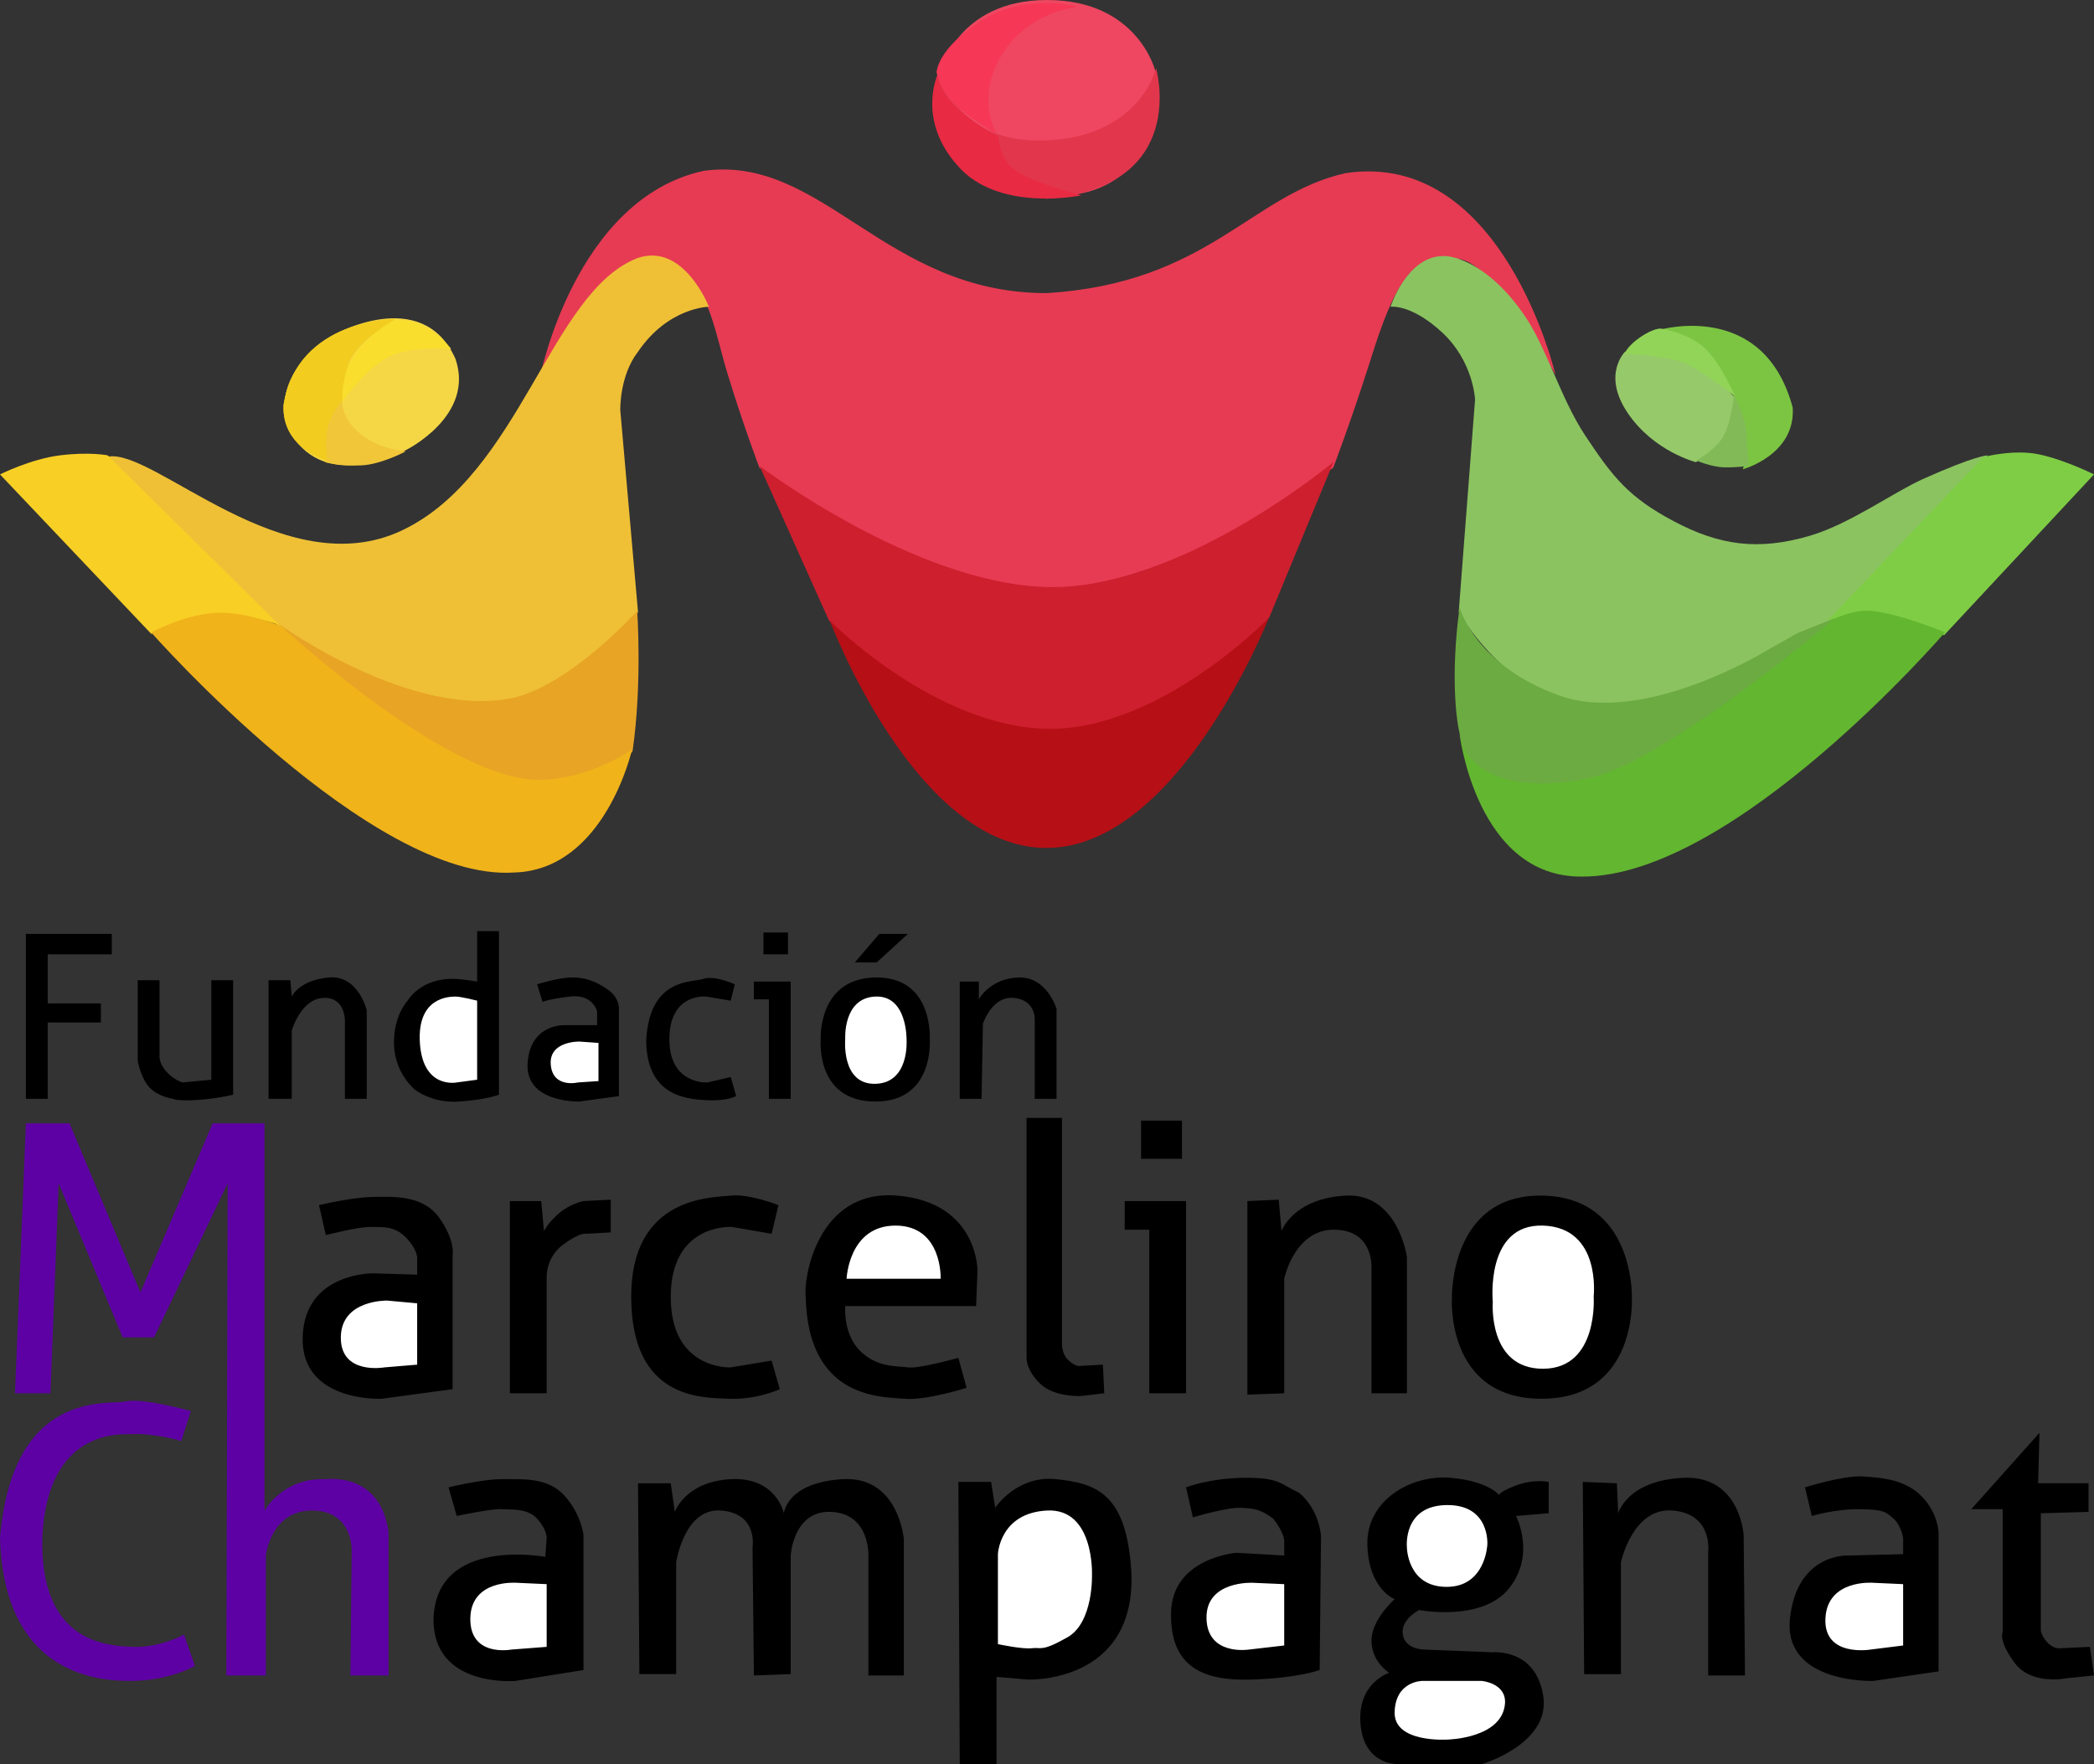 <?xml version="1.0"?>
<svg xmlns="http://www.w3.org/2000/svg" version="1.2" viewBox="0 0 1536 1294" width="1536" height="1294">
	<rect x="0" y="0" width="1536" height="1294" fill="#333333" stroke="none"/>
	<title>Logo-Fundacion-Marcelino-Champagnat-Final-1536x1294</title>
	<style>
		.s0 { fill: #ef4761 } 
		.s1 { fill: #e2364c } 
		.s2 { fill: #e82a43 } 
		.s3 { fill: #f63756 } 
		.s4 { fill: #e73b53 } 
		.s5 { fill: #ce1f2e } 
		.s6 { fill: #b60f16 } 
		.s7 { fill: #f5d745 } 
		.s8 { fill: #f9de2d } 
		.s9 { fill: #f1c639 } 
		.s10 { fill: #f2cc1f } 
		.s11 { fill: #efc036 } 
		.s12 { fill: #e8a425 } 
		.s13 { fill: #f8cf25 } 
		.s14 { fill: #f0b31a } 
		.s15 { fill: #8bc360 } 
		.s16 { fill: #7fcd45 } 
		.s17 { fill: #63b630 } 
		.s18 { fill: #6cab42 } 
		.s19 { fill: #7cc542 } 
		.s20 { fill: #96c96a } 
		.s21 { fill: #92d458 } 
		.s22 { fill: #82ba57 } 
		.s23 { fill: #5d01a4 } 
		.s24 { fill: #000000 } 
		.s25 { fill: #ffffff } 
	</style>
	<path id="Capa 1" class="s0" d="m768 0c66.2 0 79.2 51.3 79.2 51.3 0 0 13.6 95.5-79.2 92.5-92.8-3-78.3-91-78.3-91 0 0 12.1-52.8 78.3-52.8z"/>
	<path id="Relleno de color s&#xF3;lido 1" class="s1" d="m689 52c0 0 10.3 54.2 79 51 68.7-3.2 80-53 80-53 0 0 25.2 86.8-80 95.8-104.3-10.5-79-93.8-79-93.8z"/>
	<path id="Capa 2" class="s2" d="m688 54c0 0-15.8 33.3 14 67 29.7 35.3 91.2 22.3 91.2 22.3 0 0-33.9-8.6-47.2-17.3-13.3-8.7-13.8-26.2-13.8-26.2 0 0-10.9-4.1-28.2-18.8-17.3-14.7-16-27-16-27z"/>
	<path id="Relleno de color s&#xF3;lido 2" class="s3" d="m731 98c0 0-15.3-8.2-28.3-19.2-13-11-15.7-25.8-15.7-25.8 0 0 0.3-17.3 33-38 32.7-20.7 71-10 71-10 0 0-36.2 2.7-56 35-19.8 32.3-4 58-4 58z"/>
	<path id="Capa 4" class="s4" d="m396 277c0 0 25.7-131.2 120.2-151.7 87.5-12 133 90 251.8 89.7 118.5-7.4 149.5-72.4 219-88 115.5-17.4 154 148 154 148 0 0-46.5-85.4-72-85-37-10.9-51.7 36-65.5 79.6-12.2 38.3-25.5 73.4-25.5 73.4 0 0-111.5 87.4-210 89-98.5 1.6-211-89-211-89 0 0-12.2-32.3-23.5-69.4-8.6-28.3-12.7-60.1-34.5-77.6-48.5-38.4-103 81-103 81z"/>
	<path id="Capa 5" class="s5" d="m557.2 341.8c0 0 113.3 86.2 210.8 88.8 97.5 2.5 210.2-91.8 210.2-91.8l-47.2 114.2c0 0-69.5 84.4-163 84-93.5-0.4-160-82-160-82z"/>
	<path id="Capa 6" class="s6" d="m608.7 455.3c0 0 76.8 77.7 159.3 79.3 82.5 1.5 162.7-81.3 162.7-81.3 0 0-66.2 168.1-162.7 168.7-96.5 0.6-159.3-166.7-159.3-166.7z"/>
	<path id="Capa 7" class="s7" d="m334 263c14.7 41.9-36 67-36 67 0 0-54.3 30.3-82-8-26.3-44.9 28-76 28-76 0 0 65.4-37.4 90 17z"/>
	<path id="Capa 8" class="s8" d="m289 235c-1.6 0.4-9.9 3.6-25 20-15.1 16.4-13 40-13 40 0 0 13.4-19.8 30-31 16.6-11.2 50-8 50-8 0 0-17.9-24.2-42-21z"/>
	<path id="Capa 9" class="s9" d="m251 294c0 0-1.2 12.2 13 24 14.2 11.8 33.6 13.1 33.6 13.1 0 0-18.4 9.9-33.2 10.3-14.7 0.5-25.8-2.3-25.8-2.3 0 0-0.9-9.9-0.2-22 0.8-12.1 12.6-23.1 12.6-23.1z"/>
	<path id="Relleno de color s&#xF3;lido 3" class="s10" d="m240 338c0 0-33.6-9.1-32-41 10.1-63.2 82-63 82-63 0 0-27.9 15.6-34 32-6.1 16.4-5 28-5 28 0 0-6.2 5.6-10 17-3.8 11.4-1 27-1 27z"/>
	<path id="Capa 10" class="s10" d="m240 338c0 0-33.6-9.1-32-41 10.1-63.2 82-63 82-63 0 0-27.9 15.6-34 32-6.1 16.4-5 28-5 28 0 0-6.2 5.6-10 17-3.8 11.4-1 27-1 27z"/>
	<path id="Capa 11" class="s11" d="m204 459c0.2 0.8-124.8-123.2-125-124 33.7-6.7 129.3 95.2 216 54 86.7-41.2 109-175.5 172.7-199.7 33.8-11.7 52.3 35.7 52.3 35.7 0 0-29.8 0.3-52 33-13.8 17.8-13 43-13 43l13 148c0 0-37.6 68.9-99.4 82.1-61.7 13.3-164.4-75.3-164.6-72.1z"/>
	<path id="Capa 12" class="s12" d="m204.1 457.4c0 0 98.8 71.8 174.5 54 42.8-11.7 88.8-63.3 88.8-63.3 0 0 3.8 53.2-3.4 102.9-2.8 3.3-6.8 10.8-47 23-75.3 19.3-212.9-116.6-212.9-116.6z"/>
	<path id="Capa 13" class="s13" d="m0 348c0 0 22.3-11.3 44-14 21.7-2.7 35 0 35 0l126.1 124.6c0 0-23.3-8.9-48.1-6.6-24.8 2.3-46 13-46 13z"/>
	<path id="Capa 14" class="s14" d="m110.9 463.9c0 0 23.2-12.5 46-14.3 22.7-1.7 49.5 9.8 49.5 9.8 0 0 125 116.3 192.2 112.5 34.8-1.2 65-22 65-22 0 0-19.9 88.4-86.6 90.1-104.8 7-266.1-176.1-266.1-176.1z"/>
	<path id="Capa 15" class="s15" d="m1020 225c0 0 12-37.5 39.2-37.2 11 0.1 35.7 9.3 59 43.5 16.4 23.9 26.3 60.4 44.5 88 20.3 30.7 32 45.5 65 63 33 17.5 61.6 22.1 100.5 10.5 29.3-8.8 60.8-31.8 82.5-41.5 38.8-17.4 47.3-17.3 47.3-17.3l-118 123c0 0-8.8 1.8-26.3 10.8-7.3 3.8-18.7 12.5-27.5 17-38.4 19.5-88.7 41.4-133.2 30.2-51.3-9.7-83-66-83-66l12-156c0 0-1.2-27.8-24-49-22.8-21.2-38-19-38-19z"/>
	<path id="Capa 16" class="s16" d="m1454.7 335.3c0 0 22-6 41-2 19 4 40.3 14.7 40.3 14.7l-110 118c0 0-24.7-12.3-51-14-26.3-1.7-37 6-37 6z"/>
	<path id="Capa 17" class="s17" d="m1331.2 461.8c0 0 19.1-13.6 37.8-13.8 18.7-0.2 57.7 15.8 57.7 15.8 0 0-155 180-266.7 179.2-76.8 0.3-89.3-104.2-89.3-104.2 0 0 17.8 30.7 48 34 84.8 11.3 212.5-111 212.5-111z"/>
	<path id="Relleno de color s&#xF3;lido 4" class="s18" d="m1070.7 445.8c0 0 11.5 42.5 73.5 64.5 62 22 151.5-33 151.5-33l23-13 27.5-11c0 0-128 108.5-182.2 117.7-75.8 15.3-90-22-90-22 0 0-5.8-10.7-6.8-43.2-1-32.5 3.5-60 3.5-60z"/>
	<path id="Capa 19" class="s19" d="m1217 242c0 0 76.7-22.7 98 57 2.2 34.8-36.8 45.3-36.8 45.3 0 0 9-13.5-5.2-51.3-22.8-46.7-56-51-56-51z"/>
	<path id="Capa 20" class="s20" d="m1192 258c0 0-17.2 16.7 2 45 19.2 28.3 50 36 50 36 0 0 17.8-10.8 24-21 6.2-10.2 4-27 4-27 0 0-16.2-17.8-33-27-16.8-9.2-47-6-47-6z"/>
	<path id="Capa 21" class="s21" d="m1191.7 259.3c0 0 2-5.5 11.5-12 9.5-6.5 14.8-6.3 14.8-6.3 0 0 18 2.5 30.7 12.8 12.8 10.3 24 37 24 37 0 0-25.9-20.1-37.7-24.8-11.8-4.7-43.3-6.7-43.3-6.7z"/>
	<path id="Capa 22" class="s22" d="m1272 290c0 0 7.8 13.2 9 28 1.2 14.8 1.7 23.8 1.7 23.8 0 0-8.7 1.2-18 1-9.2-0.2-20.5-5-20.5-5 0 0 11.8-6.3 18.5-15.5 6.8-9.2 9.3-32.3 9.3-32.3z"/>
	<path id="Capa 23" class="s23" d="m19 824h32l52 124 53-124h38v284c0 0 13.4-23.9 44-23 45.4-3.4 47 40 47 40v104h-28l1-91c0 0 1.4-29.9-29-30-30.4-0.1-34 33-34 33v88h-29l1-361-54 113h-23l-47-113-6 154h-26zm121 211l-7 22c0 0-20.4-6.1-37-5-16.4-0.4-61.6 2.4-65 76-1.6 76.1 45.9 79.1 66 80 20.1 0.9 38-9 38-9l8 23c0 0-18.6 10.9-47 11-28.4 0.1-93.1-7.4-96-105 9.4-109.9 79.4-97.1 92-100 12.6-2.9 48 7 48 7z"/>
	<path id="Capa 24" class="s24" d="m19 685v121h16v-56h39v-14h-39v-36h47v-15zm82 34h16v55c0 0-0.8 5.5 5 12 5.8 6.5 12 8 12 8l21-2v-73h16v84c0 0-14.8 3.5-29 4-14.2 0.5-15-1-15-1 0 0-10.2-1.2-17-8-6.8-6.8-9-20-9-20zm96 0h16l1 12c0 0 5.2-11.9 27-14 21.8-2.1 28 24 28 24v65h-16v-57c0 0 0.5-17.9-16-17-16.5 0.9-23 24-23 24v50h-17zm153 1v-37h16v120c0 0-8.5 3.5-29 5-20.5 1.5-33-9-33-9 0 0-14.5-11.9-15-33-0.5-21.1 10-32 10-32 0 0 9.2-16.5 34-16 6.5 0.2 17 2 17 2zm44 2l4 13c0 0 2.8-1.9 20-4 17.2-2.1 20 11 20 11v10h-24c0 0-25.2-1.2-27 28-1.8 29.2 38 28 38 28l29-4v-63c0 0 1.2-8.5-8-15-9.2-6.5-17.2-9.2-27-9-9.8 0.2-25 5-25 5zm145 0l-3 12-18-3c0 0-26.8-2.9-27 31-0.2 33.9 28 32 28 32l17-4 4 14c0 0-6.2 3.8-22 3-15.8-0.8-43.8-3.9-44-44 2.5-46.1 33.8-42.2 42-45 8.2-2.8 23 4 23 4zm14-2h27v86h-16v-73h-11zm7-20h18v-16h-18zm67 6h16l23-21h-21zm15 11c42.8-0.8 40 45 40 45 0 0 3.8 46.1-40 46-43.8-0.1-40-45-40-45 0 0-2.8-45.2 40-46zm62 3h14v13c0 0 8-15.2 29-16 21-0.8 28 23 28 23v66h-16v-57c0 0 1.5-15.2-15-17-16.5-1.8-23 19-23 19l-1 55h-16zm-470 164l5 22c0 0 23.5-6.2 33-6 9.5 0.2 17.5-0.9 26 8 8.5 8.9 8 15 8 15v12l-32-1c0 0-50.8-0.9-52 47-1.2 47.9 58 45 58 45l52-7v-98c0 0 2.2-11.2-10-28-12.2-16.8-34.2-15.2-49-15-14.8 0.2-39 6-39 6zm140-3h23l2 22c0 0 2.8-5.9 11-13 8.2-7.1 18-9 18-9l20-1v24l-18 1c0 0-4.2-1.5-17 8-12.8 9.5-12 24-12 24v85h-27zm197 3l-5 21-29-5c0 0-44.8-3.2-45 51-0.2 54.2 44 52 44 52l30-5 6 21c0 0-16.8 7.8-37 7-20.2-0.8-71.5 0.8-72-74-0.5-74.8 59.2-73.5 73-75 13.8-1.5 35 7 35 7zm145 74h-96c0 0-1.8 20.5 11 33 12.8 12.5 27.2 10.8 35 12 7.8 1.2 37-7 37-7l6 22c0 0-29.8 9.5-46 8-16.2-1.5-70.5 0.5-72-75-1.8-11.1 7.5-78.9 67-74 59.5 4.9 59 55 59 55zm93 43l1 21-17 2c0 0-19.5 1.1-30-9-10.5-10.1-10-19-10-19v-176h26v166c0 0-0.2 6.5 4 11 4.2 4.5 8 5 8 5zm16-99v-21h45v141h-27v-120zm12-80h30v28h-30zm78 59l23-1 2 23c0 0 8.5-23.9 47-26 38.5-2.1 45 45 45 45v100h-26v-91c0 0 2.5-28.5-27-29-29.5-0.5-37 36-37 36v84l-27 1zm216-4c67.8 0.9 66 74 66 74 0 0 4.8 74.8-66 75-70.8 0.2-66-74-66-74 0 0-1.8-75.9 66-75zm-802 214l6 21c0 0 25.8-5.5 33-5 7.2 0.5 18.8-0.9 26 7 7.2 7.9 7 14 7 14l-1 14c0 0-79.8-15.1-82 45-0.8 51.2 60 46 60 46l50-8v-99c0 0-1.5-15.2-14-29-12.5-13.8-31.8-11.9-46-12-14.2-0.1-39 6-39 6zm139-3h24l3 21c0 0 7.5-22.2 41-24 33.5-1.8 39 25 39 25 0 0 1.8-22.5 43-25 41.2-2.5 45 44 45 44v100h-26v-88c0 0 1.2-30.5-27-32-28.2-1.5-30 32-30 32v87l-27 1-1-94c0 0 4.2-24.9-23-27-27.2-2.1-33 38-33 38v82h-27zm235-1h24l3 19c0 0 15.8-24.2 45-21 29.2 3.2 52.2 10.1 55 71 1.5 79.2-76 76-76 76l-23-2v64h-27zm167 4l5 22c0 0 25.2-7.5 35-7 9.8 0.5 14.5 0.9 24 8 7.8 9.9 8 16 8 16v11l-35-2c0 0-47.2 3.5-48 44-0.8 40.5 24.5 50.1 59 49 34.5-1.1 50-7 50-7l1-98c0 0-0.8-19.1-16-32-14.2-6.5-14.2-11.2-40-11-25.8 0.2-43 7-43 7zm230 6c0 0-2.8-1.5 11-7 13.8-5.5 25-3 25-3v23l-24 2c0 0 14.8 28.1-5 53-19.8 24.9-66 16-66 16 0 0-13.8 6.8-12 18 1.8 11.2 16 11 16 11l50 2c0 0 31.5-3.2 37 32 5.5 35.2-45 50-45 50h-61c0 0-25.2 1.5-28-29-2.8-30.5 21-38 21-38 0 0-12.5-7.5-13-23-0.5-15.5 17-31 17-31 0 0-19.2-7.2-20-40-0.8-32.8 32.5-51.5 61-49 28.5 2.5 36 13 36 13zm61-10l25 1 1 22c0 0 6.5-24.2 48-26 41.5-1.8 44 42 44 42l1 103h-27v-91c0 0 3.5-27.5-26-30-29.5-2.5-38 38-38 38v82h-27zm163 4l5 21c0 0 17.2-5.2 35-5 17.8 0.2 19.5 2.1 25 7 5.5 4.9 7 14 7 14v12l-40 1c0 0-37.8-2.2-43 46-5.2 48.2 61 46 61 46l48-7v-101c0 0 0.2-14.2-12-27-12.2-12.8-29.8-14.2-44-15-14.2-0.8-42 8-42 8zm172-40l-50 56h23v90c0 0-3.5 6.5 9 23 12.5 16.5 38 11 38 11l20-2-3-21-21 1c0 0-5.2 1.1-10-4-4.8-5.1-5-9-5-9v-86l35-1v-21h-37z"/>
	<path id="Capa 25" class="s25" d="m350 734v58l-15 2c0 0-24.8 5.1-27-29-2.2-34.1 22.2-33.9 26-34 3.8-0.1 16 3 16 3zm89 31v28l-15 1c0 0-18.5 4.5-20-13-1.5-17.5 21-17 21-17zm203-34c23.8-1.1 23 32 23 32 0 0 2.2 31.5-23 32-25.2 0.5-22-33-22-33 0 0-1.8-29.9 22-31zm-21 207h69c0 0 1.5-38.9-33-39-34.5-0.1-36 39-36 39zm-315 18v45l-24 2c0 0-32.2 5.8-32-22 0.2-27.8 34-27 34-27zm95 206v46l-26 2c0 0-30.5 5.8-30-23 0.5-28.8 34-26 34-26zm331 44v-66c0 0 1.2-30.2 36-32 34.8-1.8 33 47 33 47 0 0 1.2 35.1-18 46-19.2 10.9-19.2 7.1-26 8-6.8 0.9-25-3-25-3zm210-44v45l-26 3c0 0-30.5 4.8-31-23-0.5-27.8 34-26 34-26zm119-58c32.2-0.5 30 29 30 29 0 0-1.2 31.1-30 31-28.8-0.1-29-29-29-29 0 0-3.2-30.5 29-31zm-18 129h44c0 0 17.5 1.5 17 16-1.5 26.2-42 27-42 27 0 0-39.5 2.8-39-20 0.5-22.8 20-23 20-23zm353-71v45l-24 3c0 0-34.5 5.8-33-23 1.5-28.8 35-26 35-26zm-264-263c42.8 1.5 37 52 37 52 0 0 3.8 52.8-37 53-40.8 0.2-37-49-37-49 0 0-5.8-57.5 37-56z"/>
</svg>
